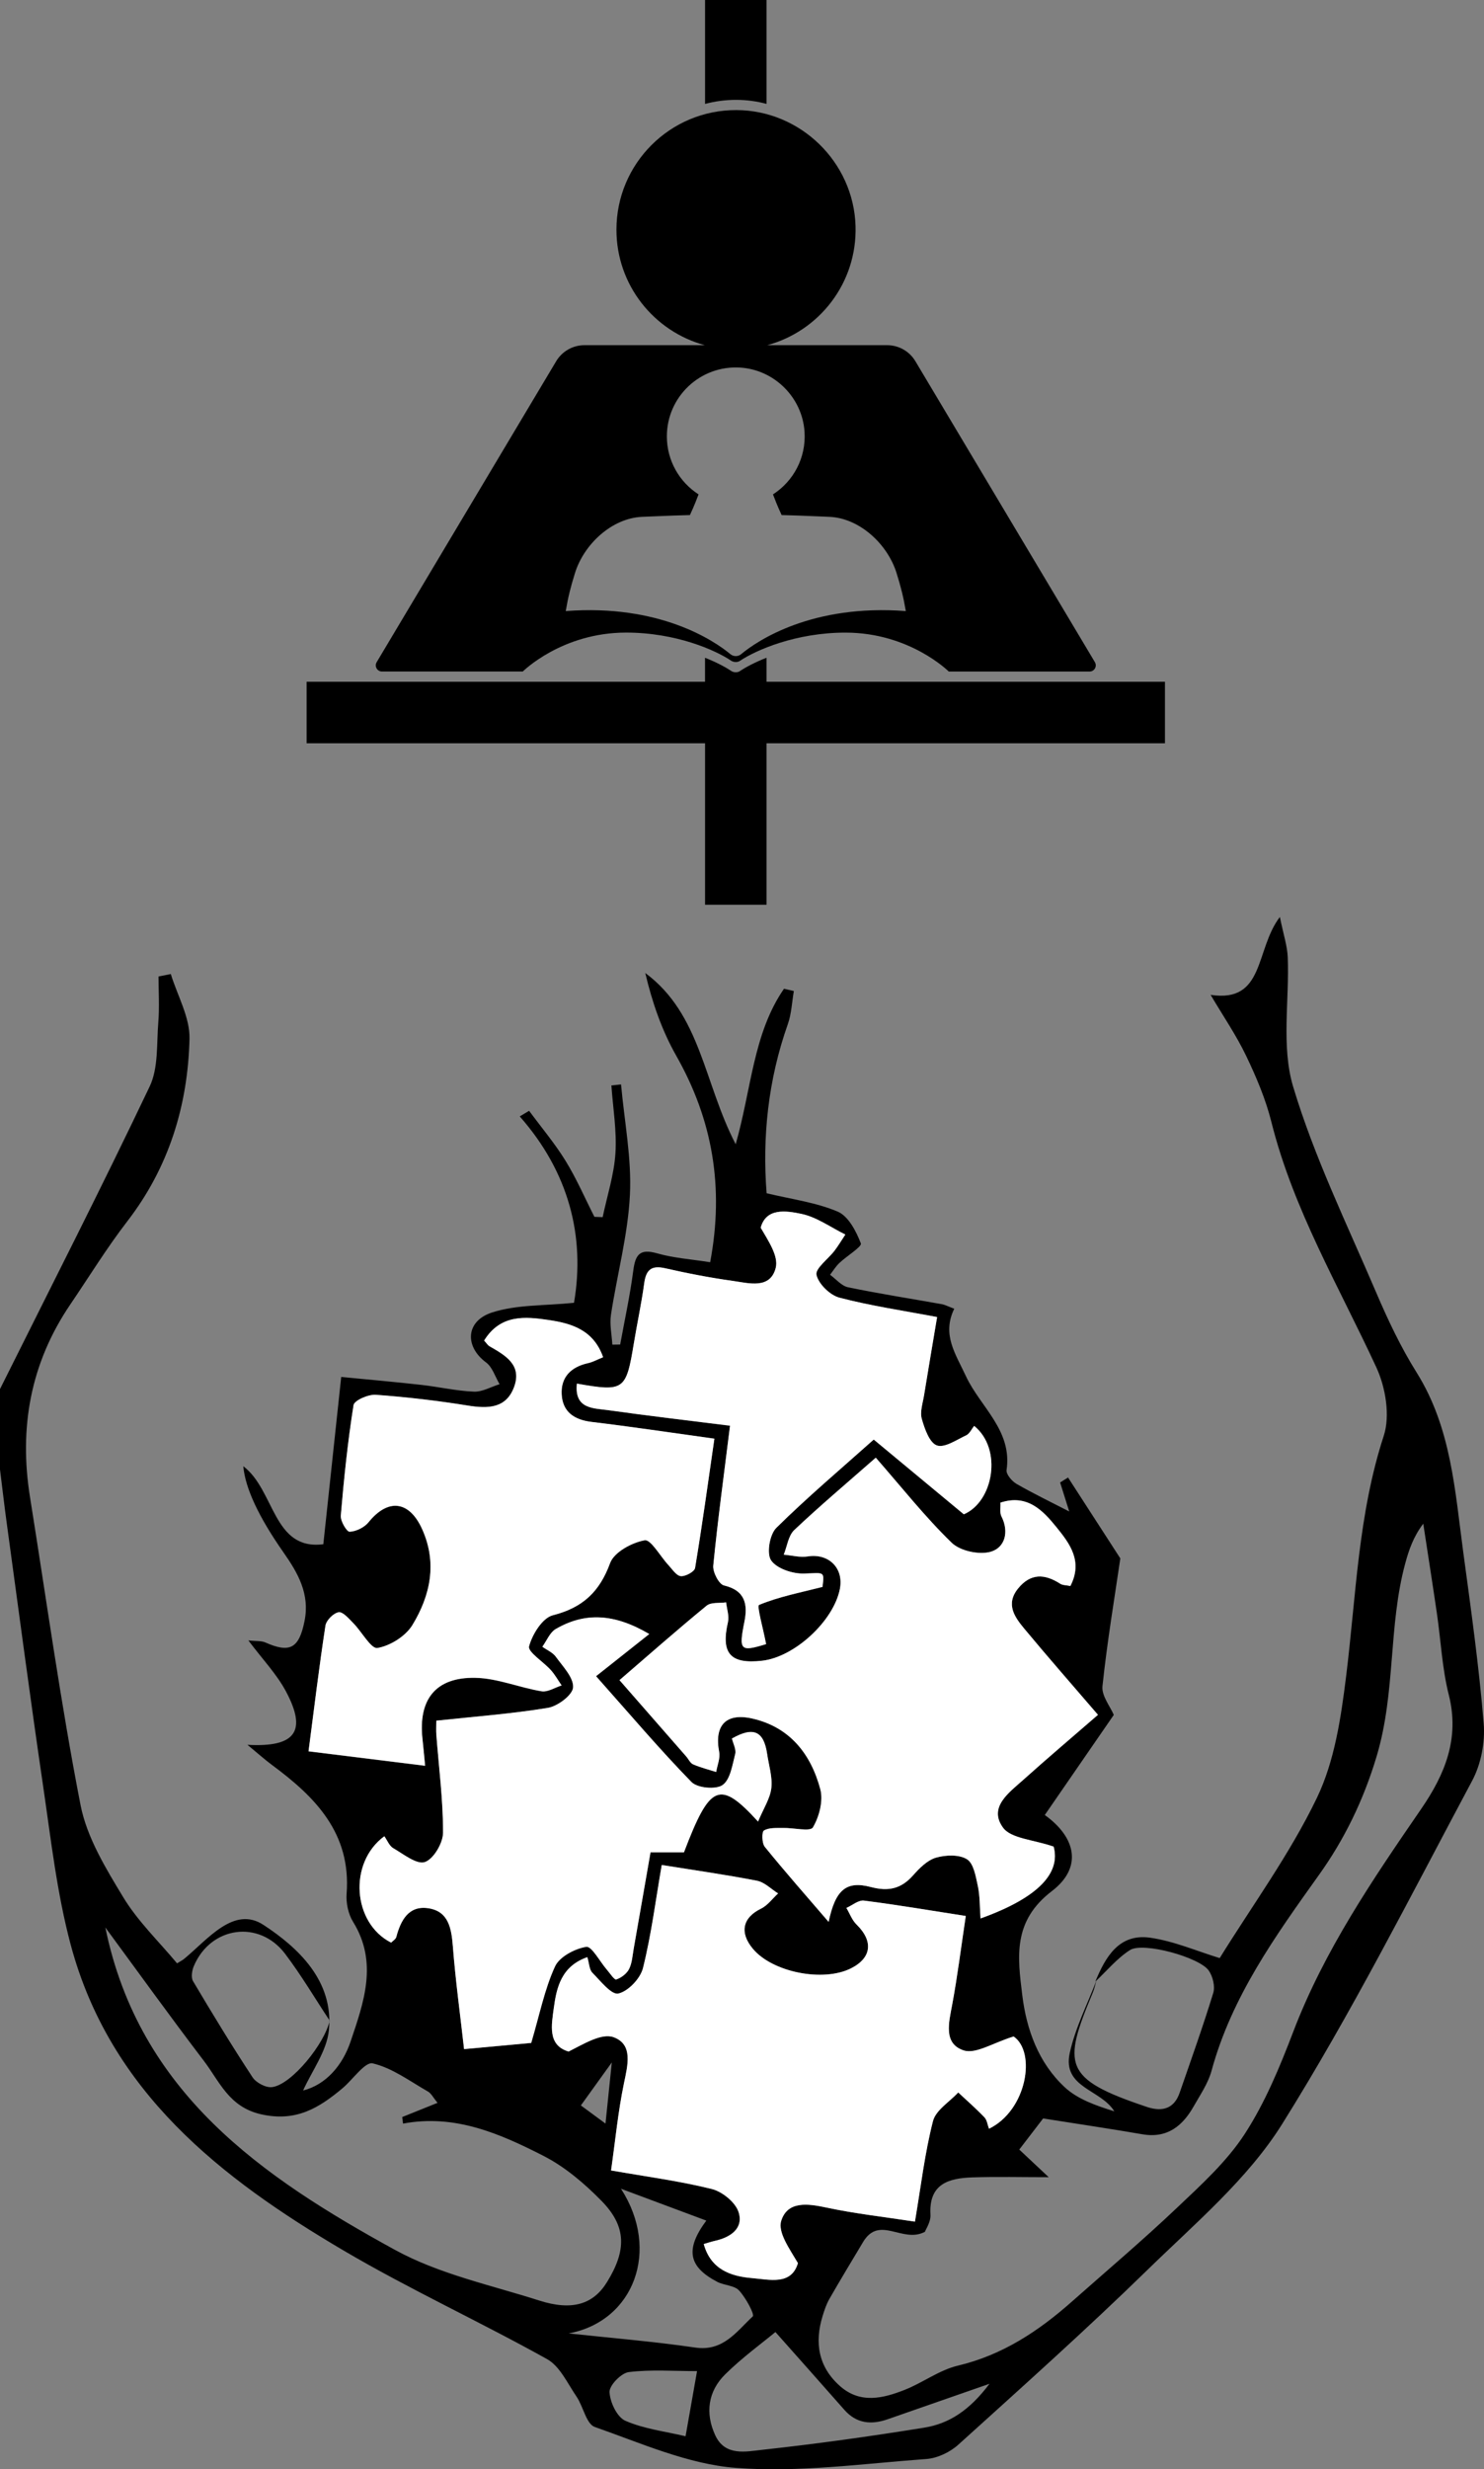<?xml version="1.0" encoding="UTF-8"?><svg id="Layer_2" xmlns="http://www.w3.org/2000/svg" viewBox="0 0 579.19 963.41"><rect x="0" y="0" width="579.19" height="963.41" fill="#808080" stroke="none"/><defs><style>.cls-1{fill:#fff;}</style></defs><g id="Black_on_White"><g><g><path d="M427.51,773.1c3.99-9.67,9.27-18.8,21.38-17.08,9.3,1.32,18.23,5.24,27.15,7.95,12.78-20.63,27.37-40.57,37.91-62.46,6.93-14.38,9.43-31.39,11.43-47.53,3.9-31.41,4.68-63.13,14.68-93.76,2.57-7.86,.73-18.91-2.89-26.73-14.58-31.54-32.42-61.59-40.97-95.77-2.22-8.87-5.88-17.5-9.85-25.78-3.84-8.02-8.93-15.44-13.86-23.78,21.29,3.22,17.28-17.64,27.03-30.4,1.4,6.93,2.89,11.28,3.07,15.67,.67,16.91-2.58,34.88,2.1,50.52,8.24,27.5,21.02,53.67,32.36,80.2,4.6,10.75,9.65,21.47,15.85,31.36,13.55,21.64,14.95,46.18,18.22,70.3,3,22.18,6.13,44.38,7.95,66.67,.6,7.33-1.06,15.86-4.52,22.33-24.05,45.01-47.1,90.7-74.13,133.89-13.44,21.48-33.98,38.78-52.45,56.8-24.01,23.43-49.06,45.82-73.96,68.33-3.24,2.93-8.15,5.27-12.46,5.58-24.77,1.8-49.77,5.36-74.32,3.47-18.7-1.44-37.01-9.64-55.09-15.97-3.34-1.17-4.49-7.99-7.14-11.87-3.51-5.14-6.48-11.81-11.48-14.6-26.15-14.58-53.47-27.12-79.26-42.28-48.15-28.3-91.33-62.01-106.68-119.44-5.39-20.18-7.72-41.23-10.77-61.99-5.01-34.06-9.49-68.19-14.16-102.29-.97-7.08-1.78-14.18-2.67-21.27v-31.17c19.59-39.31,39.56-78.44,58.43-118.09,3.45-7.25,2.69-16.6,3.37-25.03,.48-5.93,.09-11.93,.09-17.89,1.6-.32,3.19-.64,4.79-.96,2.58,8.43,7.5,16.92,7.3,25.28-.64,25.99-8.04,50.14-24.29,71.21-8,10.37-14.88,21.6-22.25,32.45-15.53,22.88-20.05,48.07-15.72,75.11,6.42,40.09,11.97,80.34,19.73,120.16,2.46,12.66,9.85,24.73,16.7,36.04,5.67,9.35,13.85,17.18,20.97,25.74,1.16-.73,2.06-1.16,2.81-1.78,9.2-7.58,19.37-20.79,30.93-13.21,13.46,8.82,27.44,21.79,25.52,41.08-.81,8.18-6.63,15.86-10.06,23.53,8.97-2.29,15.4-9.85,18.52-19.08,5.13-15.2,10.82-30.84,.98-46.74-1.88-3.04-2.79-7.36-2.52-10.97,1.8-23.53-12.13-37.67-29.09-50.2-2.84-2.1-5.47-4.48-9.61-7.89,18.97,1.06,23.23-5.45,15.04-20.81-3.62-6.79-9.17-12.56-14.69-19.92,3.08,.34,5.08,.1,6.67,.81,9.63,4.28,13.12,2.2,15.25-8.34,2.14-10.59-2.54-18.72-8.2-26.8q-14.55-20.77-15.7-33.64c12.39,9.36,11.52,32.96,31.24,30.44,2.34-21.87,4.57-42.74,6.98-65.27,11.04,1.08,21.16,1.96,31.26,3.1,6.85,.77,13.65,2.35,20.51,2.64,3.3,.14,6.69-1.87,10.04-2.91-1.72-2.88-2.78-6.64-5.27-8.48-8.34-6.15-8.1-16.13,2.34-19.5,9.73-3.14,20.65-2.6,31.98-3.78,4.42-25.93-2.01-50.94-21.18-72.72,1.22-.73,2.44-1.45,3.66-2.18,4.78,6.49,10.02,12.69,14.23,19.53,4.28,6.95,7.54,14.53,11.25,21.83l3.22,.13c1.75-8.31,4.45-16.56,4.99-24.96,.56-8.74-.97-17.61-1.58-26.43,1.26-.13,2.51-.26,3.77-.39,1.29,14.38,4.17,28.84,3.46,43.12-.78,15.67-5.03,31.14-7.4,46.76-.57,3.77,.32,7.75,.54,11.64l3.06-.04c1.75-9.61,3.85-19.18,5.11-28.85,.8-6.13,2.47-8.69,9.27-6.74,6.49,1.86,13.39,2.31,20.74,3.48,5.5-29.22,.97-55.52-13.24-80.57-5.63-9.92-9.41-20.89-12.09-32.28,21.75,16.12,22.85,42.93,35.29,66.81,6.17-21.59,6.84-43.28,18.86-60.67,1.28,.3,2.56,.59,3.84,.89-.75,4.32-.91,8.85-2.35,12.93-7.73,21.81-9.99,44.2-8.28,65.97,9.72,2.35,19.24,3.56,27.75,7.17,4.16,1.77,7.23,7.69,9.03,12.4,.49,1.28-5.53,4.93-8.4,7.66-1.4,1.33-2.42,3.04-3.62,4.58,2.33,1.68,4.46,4.35,7.03,4.88,12.12,2.51,24.37,4.41,36.56,6.59,1.29,.23,2.5,.9,4.88,1.78-4.86,10.09,.41,17.4,4.59,26.37,5.54,11.88,18.16,21.13,15.83,36.57-.24,1.61,2.08,4.36,3.89,5.4,6.69,3.85,13.67,7.2,20.57,10.76-1.03-3.28-2.3-7.29-3.56-11.31l3.1-1.94c6.61,10.23,13.22,20.45,20.4,31.56-2.23,15.25-5.13,32.5-6.97,49.85-.4,3.76,3.05,7.94,4.42,11.21-9.12,13.23-18.03,26.16-26.93,39.06,12.29,8.8,14.73,20.55,2.79,29.67-15.37,11.73-13.41,25.67-11.58,40.6,1.67,13.61,6.38,26.43,16.54,35.91,5.09,4.75,12.32,7.22,19.38,9.43-5.22-8.62-20.39-9.13-17.38-22.8,2.14-9.7,6.83-18.83,10.4-28.22-.46,1.58-.79,3.22-1.43,4.74-11.8,28.14-11.51,33.59,20.64,44.4,.33,.11,.65,.23,.98,.33,5.76,1.75,10.18,.39,12.28-5.65,4.5-12.97,9.12-25.9,13.14-39.02,.77-2.53-.18-6.37-1.74-8.66-3.54-5.21-25.62-11.3-30.73-8.06-5.07,3.21-9.07,8.13-13.53,12.3Zm-85.7-204.36c-11.2,9.84-21.78,18.75-31.82,28.24-2.32,2.19-2.78,6.34-4.09,9.59,3.13,.27,6.35,1.17,9.36,.69,8.13-1.29,14.12,4.52,12.55,12.66-2.42,12.51-17.66,26.6-30.32,28.03-12.51,1.42-16.17-2.86-13.37-15.08,.54-2.38-.44-5.12-.72-7.69-2.57,.38-5.87-.12-7.6,1.29-11.39,9.33-22.43,19.08-34.01,29.05,9.25,10.57,17.64,20.17,26.03,29.77,.91,1.04,1.56,2.61,2.7,3.09,2.89,1.24,5.98,2.02,9,2.98,.44-2.61,1.64-5.37,1.17-7.81-1.98-10.34,2.6-15.41,13-13.03,14.65,3.36,22.83,13.9,26.48,27.57,1.21,4.53-.43,10.72-2.89,14.9-1.02,1.74-7.6,.12-11.64,.21-2.55,.06-5.49-.2-7.46,.99-.92,.55-.83,4.95,.32,6.37,7.87,9.71,16.15,19.09,24.91,29.29,2.63-12.47,6.82-16.15,16.46-13.61,6.94,1.82,11.87,.7,16.53-4.58,2.48-2.8,5.55-5.9,8.93-6.88,3.78-1.1,9.06-1.29,12.1,.64,2.61,1.65,3.43,6.74,4.23,10.49,.83,3.87,.7,7.95,1.04,12.6,23.22-8.34,31.24-18.04,28.53-28.03-7.99-2.77-16.63-3.1-19.77-7.42-5.78-7.97,2.37-13.66,7.95-18.66,9.45-8.47,19.13-16.68,29.12-25.34-9.96-11.6-19.5-22.47-28.74-33.59-3.77-4.54-7.39-9.55-2.47-15.66,4.86-6.04,10.39-5.83,16.46-1.91,.98,.63,2.41,.57,3.98,.9,4.98-9.64-.27-16.56-5.3-22.78-5.32-6.58-11.43-13.22-22-9.74,.11,2-.32,3.94,.38,5.31,3.12,6.12,1.36,12.22-4.11,13.83-4.49,1.33-11.97-.28-15.3-3.5-10.38-10.07-19.42-21.53-29.61-33.18Zm-67.14,306.8c2.76,10.02,10.69,12.61,18.91,13.3,6.86,.57,15.26,2.89,17.85-5.85-3.31-5.64-7.93-12.03-6.52-16.51,2.47-7.82,10.35-6.73,17.69-5.16,11.02,2.36,22.29,3.6,34.5,5.48,2.32-13.7,3.82-26.67,7.03-39.2,1.1-4.29,6.45-7.49,9.86-11.2,3.43,3.21,6.98,6.31,10.23,9.7,1.01,1.06,1.2,2.91,1.79,4.46,14.82-7.23,18.46-29.91,9.61-35.99-8.06,2.46-14.79,6.98-19.52,5.42-8.03-2.65-5.74-10.97-4.44-17.97,2.05-11.05,3.44-22.22,5.28-34.47-14.06-2.19-26.87-4.36-39.75-6-2.13-.27-4.55,1.85-6.84,2.86,1.29,2.17,2.19,4.75,3.94,6.45,6.64,6.51,5.94,13.04-2.13,17.11-10.83,5.47-30.57,1.58-38.26-7.55-5.39-6.4-4.04-12.24,3.12-15.73,2.58-1.25,4.47-3.92,6.67-5.94-2.74-1.7-5.29-4.37-8.25-4.95-12.31-2.39-24.74-4.15-37.16-6.14-2.4,13.86-4.08,27.23-7.32,40.21-1.02,4.08-5.76,9.07-9.63,9.95-2.67,.61-6.98-4.95-10.15-8.15-1.18-1.19-1.19-3.54-1.94-6.05-10.14,3.52-12.01,11.83-13.08,19.77-.9,6.69-2.53,14.6,5.77,17.05,5.93-2.97,12.89-7.32,17.6-5.58,7.66,2.84,5.46,10.95,3.98,18.07-2.28,10.99-3.35,22.24-5.01,33.9,13.78,2.42,26.72,4.11,39.3,7.24,4.12,1.03,9.24,5.19,10.47,9.01,2.03,6.34-3.09,9.85-9.18,11.21-1.31,.29-2.59,.73-4.41,1.25Zm134.59-26.08c-10.55,0-20.12-.24-29.67,.07-9.28,.3-17.16,2.46-16.44,14.62,.16,2.7-1.78,5.53-2.16,6.61-8.75,4.68-17.75-6.68-24.15,4.01-4.41,7.36-8.85,14.71-13.12,22.15-1.19,2.07-1.97,4.42-2.67,6.71-3.21,10.44-1.63,19.87,6.78,27.32,7.93,7.03,16.83,4.82,25.36,1.44,7.03-2.79,13.43-7.69,20.65-9.4,17.42-4.13,31.52-13.49,44.57-25.05,13.72-12.15,27.73-23.99,41.01-36.6,9.45-8.96,19.41-18,26.4-28.77,7.98-12.3,13.73-26.26,19-40.06,12.09-31.59,30.9-59.16,49.85-86.73,9.24-13.44,15.09-27.44,10.78-44.5-2.6-10.29-3.09-21.11-4.63-31.68-1.71-11.71-3.55-23.4-5.34-35.11-3.88,5.12-5.61,10.26-7.03,15.49-6.65,24.53-3.67,50.17-11.15,75.21-5.18,17.34-12.71,32.6-22.47,46.26-17.14,24-34.11,47.57-41.99,76.52-1.33,4.88-4.4,9.33-6.94,13.82-4.39,7.75-10.38,12.6-20.09,10.92-12.33-2.13-24.71-3.96-38.69-6.17-2.13,2.78-5.81,7.58-9.31,12.14,4.28,4.02,7.87,7.38,11.47,10.76Zm-220.33-326.39c1.12,1.21,1.49,1.87,2.06,2.19,6.18,3.53,12.82,7.26,9.67,15.87-3.09,8.47-10.21,8.57-18.07,7.31-11.9-1.91-23.92-3.33-35.94-4.2-2.9-.21-8.38,2.18-8.67,4.01-2.28,14.28-3.75,28.7-4.98,43.12-.18,2.11,2.32,6.33,3.45,6.28,2.55-.1,5.75-1.67,7.38-3.69,7.59-9.41,15.89-8.46,20.91,2.66,5.98,13.23,3.22,25.92-3.78,37.44-2.64,4.35-8.64,8.1-13.65,8.97-2.5,.43-6.13-6.36-9.43-9.7-1.72-1.74-4.06-4.51-5.72-4.25-2,.31-4.83,3.15-5.15,5.23-2.44,15.91-4.36,31.9-6.6,49.02,15.31,1.9,30.06,3.73,45.5,5.64-.43-4.34-.69-7.39-1.03-10.44-1.69-15.39,5.08-24.16,20.57-23.88,8.65,.15,17.2,3.81,25.89,5.25,2.42,.4,5.22-1.45,7.84-2.27-1.38-2-2.59-4.16-4.19-5.97-2.92-3.26-9.09-7.11-8.51-9.28,1.24-4.69,5.23-11.1,9.28-12.13,11.65-2.96,18.22-9.11,22.35-20.37,1.56-4.25,8.47-7.98,13.49-8.89,2.42-.44,6.08,6.27,9.26,9.67,1.51,1.62,3.1,4.15,4.84,4.32,1.81,.18,5.34-1.75,5.57-3.17,2.79-16.75,5.09-33.58,7.54-50.45-17.17-2.37-32.49-4.69-47.86-6.53-6.8-.81-11.35-3.87-11.74-10.71-.38-6.77,3.66-10.78,10.29-12.24,1.83-.4,3.53-1.37,5.88-2.31-3.78-10.81-12.58-13.24-21.29-14.52-9.09-1.34-18.79-2.31-25.17,8.06Zm18.41,274c3.31-11.19,5.23-20.99,9.28-29.81,1.75-3.8,7.7-6.94,12.19-7.66,2.13-.34,5.27,5.7,7.98,8.83,1.23,1.42,3,4.15,3.72,3.91,1.96-.66,4.11-2.27,5.02-4.09,1.19-2.37,1.33-5.29,1.81-7.99,2.2-12.45,4.35-24.91,6.56-37.54h13.05c10.1-26.52,13.86-28.5,28.92-11.99,2.16-5.19,4.72-9.02,5.18-13.08,.49-4.31-.98-8.84-1.63-13.27-1.33-9.03-5.39-10.79-13.74-6.05,.48,2.04,1.73,4.26,1.27,6.04-1.11,4.31-1.91,10.01-4.94,12.12-2.64,1.84-9.83,1.16-12.14-1.2-12.42-12.74-23.95-26.35-37.23-41.28,7.4-5.87,13.7-10.86,20.76-16.45-13.59-8.01-25.07-8.58-36.48-1.96-2.31,1.34-3.52,4.56-5.24,6.92,1.79,1.28,4.05,2.22,5.27,3.91,2.74,3.8,6.97,8.11,6.73,11.96-.19,2.96-6,7.34-9.82,7.97-14.19,2.34-28.59,3.4-43.57,5.01,0,2.19-.11,3.86,.02,5.51,.97,12.72,2.65,25.44,2.62,38.15,0,4.06-3.71,10.35-7.11,11.5-3.17,1.08-8.33-3.1-12.34-5.42-1.54-.89-2.33-3.06-3.47-4.65-14.15,10.37-12.36,33.92,2.66,41.5,.67-.71,1.78-1.35,2.01-2.21,1.73-6.52,4.84-12.33,12.45-11.21,7.96,1.17,9.07,7.86,9.63,14.94,1.04,13.3,2.85,26.53,4.37,40.03,10.08-.93,18.93-1.75,26.22-2.42Zm91.66-155.6c-1.14-6.06-3.69-14.88-2.73-15.28,7.64-3.18,15.94-4.77,24.75-7.02,.73-6.27,.75-5.44-7.2-5.2-4.41,.13-10.61-1.89-12.86-5.13-1.84-2.65-.59-10.13,2.02-12.7,12.21-12.06,25.36-23.15,38.03-34.46,12.2,10.12,23.35,19.37,35.15,29.16,11.54-4.87,15.22-25.42,4.05-34.48-1.02,1.26-1.79,3.05-3.1,3.67-3.76,1.76-8.44,5.01-11.45,3.95-2.89-1.02-4.8-6.51-5.9-10.38-.78-2.74,.38-6.09,.88-9.14,1.63-10.06,3.35-20.11,5.1-30.57-13.34-2.53-25.91-4.37-38.13-7.57-3.7-.97-8.15-5.34-8.95-8.89-.56-2.49,4.58-6.19,7.05-9.44,1.52-2.01,2.82-4.19,4.21-6.29-5.69-2.8-11.12-6.81-17.14-8.07-6.14-1.29-13.77-2.35-15.89,5.39,3.06,5.26,7.04,11.13,5.87,15.68-2.16,8.44-10.48,5.96-16.76,5.08-8.84-1.24-17.64-2.93-26.34-4.92-5.48-1.26-7.53,.64-8.24,5.91-1.06,7.82-2.75,15.55-4.03,23.34-3.01,18.38-3.79,19-22.23,15.75-1.07,10,6.5,9.55,12.23,10.36,15.55,2.18,31.15,4,47.53,6.06-2.38,19.16-4.79,36.84-6.54,54.58-.25,2.53,2.21,7.27,4.19,7.74,8.35,1.97,9.31,7.47,7.97,14.15-2.25,11.24-1.64,11.83,8.46,8.74ZM41.11,752c13.19,64.58,61.27,97.42,113.01,125.8,17.23,9.45,37.37,13.73,56.37,19.79,12.85,4.1,21.05,1.44,26.36-7.11,7.74-12.47,7.72-21.8-2.09-31.79-6.66-6.79-14.3-13.3-22.7-17.58-16.94-8.64-34.52-16.37-54.76-12.56-.11-.85-.21-1.71-.32-2.56,4.39-1.77,8.79-3.53,13.78-5.54-1.61-1.95-2.42-3.67-3.78-4.44-7.04-4.02-13.89-9.18-21.51-10.96-3.02-.71-7.78,6.36-11.86,9.76-9.14,7.65-18.07,13.16-31.65,10.12-12.64-2.84-16.24-12.79-22.42-20.9-13.07-17.14-25.66-34.65-38.44-52.02Zm87.54,36.35c-5.75-8.7-11.08-17.73-17.36-26.03-10.14-13.41-29.06-10.75-35.63,4.75-.74,1.74-1.16,4.47-.32,5.9,7.51,12.66,15.16,25.24,23.24,37.53,1.39,2.11,5.2,4.12,7.59,3.82,7.74-.97,20.74-17.26,22.48-25.96Zm173.98,121.53c-5.14,4.27-12.84,9.85-19.54,16.44-6.77,6.65-7.95,15.22-3.92,23.87,3.83,8.23,11.97,6.32,18.31,5.63,21.16-2.3,42.26-5.25,63.28-8.65,9.71-1.57,17.68-6.79,25.43-17.11-15.26,5.32-27.5,9.59-39.74,13.84-6.38,2.22-12.15,1.73-16.92-3.69-8.19-9.31-16.44-18.56-26.89-30.34Zm-80.67,.53c16.7,1.81,33.13,3.14,49.41,5.52,10.93,1.6,16.13-6.32,22.43-12.16,.79-.73-2.72-7.3-5.36-10.12-1.87-2.01-5.79-1.94-8.5-3.36-11.21-5.87-12.65-12.59-4.27-23.9-10.71-3.99-21.05-7.85-33.3-12.42,15.48,23.98,5.07,51.67-20.41,56.44Zm45.61,40.12c1.64-9.28,2.96-16.8,4.48-25.41-9.2,0-18.03-.68-26.63,.38-2.96,.36-7.63,5.17-7.52,7.78,.16,3.95,2.93,9.79,6.17,11.21,7.29,3.19,15.56,4.16,23.5,6.04Zm-31.25-121.99c1.09-10.57,1.9-18.44,2.46-23.86-3.17,4.4-7.2,10.01-12.07,16.78,1.99,1.47,4.96,3.66,9.61,7.08Z"/><path class="cls-1" d="M341.81,568.74c10.2,11.65,19.23,23.11,29.61,33.18,3.32,3.23,10.8,4.83,15.3,3.5,5.47-1.61,7.23-7.71,4.11-13.83-.7-1.37-.27-3.32-.38-5.31,10.57-3.48,16.67,3.16,22,9.74,5.03,6.22,10.28,13.15,5.3,22.78-1.57-.33-3-.27-3.98-.9-6.07-3.92-11.6-4.12-16.46,1.91-4.92,6.11-1.3,11.12,2.47,15.66,9.24,11.12,18.78,21.99,28.74,33.59-9.99,8.67-19.68,16.87-29.12,25.34-5.58,5-13.74,10.69-7.95,18.66,3.14,4.32,11.78,4.65,19.77,7.42,2.7,9.98-5.31,19.68-28.53,28.03-.34-4.64-.2-8.72-1.04-12.6-.81-3.74-1.62-8.83-4.23-10.49-3.04-1.92-8.32-1.73-12.1-.64-3.38,.98-6.45,4.07-8.93,6.88-4.67,5.28-9.59,6.4-16.53,4.58-9.64-2.54-13.83,1.14-16.46,13.61-8.76-10.2-17.04-19.58-24.91-29.29-1.15-1.42-1.24-5.82-.32-6.37,1.97-1.19,4.91-.94,7.46-.99,4.05-.09,10.62,1.53,11.64-.21,2.46-4.18,4.1-10.37,2.89-14.9-3.65-13.67-11.83-24.21-26.48-27.57-10.4-2.38-14.97,2.69-13,13.03,.47,2.44-.74,5.2-1.17,7.81-3.01-.96-6.11-1.73-9-2.98-1.13-.49-1.79-2.05-2.7-3.09-8.39-9.6-16.78-19.19-26.03-29.77,11.57-9.97,22.62-19.71,34.01-29.05,1.73-1.41,5.03-.91,7.6-1.29,.28,2.57,1.26,5.3,.72,7.69-2.79,12.22,.87,16.5,13.37,15.08,12.66-1.44,27.9-15.53,30.32-28.03,1.58-8.15-4.42-13.95-12.55-12.66-3.01,.48-6.23-.42-9.36-.69,1.31-3.25,1.78-7.4,4.09-9.59,10.04-9.49,20.62-18.4,31.82-28.24Z"/><path class="cls-1" d="M274.67,875.53c1.82-.52,3.1-.96,4.41-1.25,6.08-1.36,11.21-4.87,9.18-11.21-1.23-3.83-6.35-7.99-10.47-9.01-12.58-3.13-25.52-4.82-39.3-7.24,1.66-11.66,2.73-22.91,5.01-33.9,1.48-7.12,3.68-15.23-3.98-18.07-4.71-1.74-11.67,2.61-17.6,5.58-8.3-2.44-6.67-10.36-5.77-17.05,1.07-7.94,2.94-16.25,13.08-19.77,.75,2.51,.76,4.85,1.94,6.05,3.17,3.21,7.48,8.76,10.15,8.15,3.88-.88,8.62-5.88,9.63-9.95,3.24-12.98,4.92-26.34,7.32-40.21,12.42,1.99,24.85,3.75,37.16,6.14,2.96,.57,5.51,3.24,8.25,4.95-2.2,2.02-4.1,4.69-6.67,5.94-7.17,3.48-8.52,9.33-3.12,15.73,7.7,9.13,27.43,13.02,38.26,7.55,8.07-4.08,8.78-10.61,2.13-17.11-1.75-1.71-2.65-4.28-3.94-6.45,2.29-1.01,4.72-3.13,6.84-2.86,12.88,1.63,25.68,3.81,39.75,6-1.84,12.25-3.23,23.42-5.28,34.47-1.3,7.01-3.59,15.32,4.44,17.97,4.73,1.56,11.46-2.96,19.52-5.42,8.85,6.08,5.22,28.76-9.61,35.99-.59-1.55-.77-3.4-1.79-4.46-3.24-3.39-6.79-6.49-10.23-9.7-3.41,3.7-8.77,6.9-9.86,11.2-3.2,12.54-4.71,25.5-7.03,39.2-12.21-1.88-23.47-3.12-34.5-5.48-7.34-1.57-15.22-2.66-17.69,5.16-1.42,4.49,3.21,10.88,6.52,16.51-2.59,8.74-10.99,6.42-17.85,5.85-8.22-.69-16.15-3.28-18.91-13.3Z"/><path class="cls-1" d="M188.93,523.06c6.39-10.37,16.08-9.4,25.17-8.06,8.71,1.29,17.51,3.72,21.29,14.52-2.34,.94-4.05,1.91-5.88,2.31-6.64,1.46-10.68,5.47-10.29,12.24,.39,6.85,4.94,9.9,11.74,10.71,15.37,1.84,30.69,4.15,47.86,6.53-2.44,16.88-4.75,33.71-7.54,50.45-.24,1.43-3.76,3.35-5.57,3.17-1.74-.17-3.33-2.7-4.84-4.32-3.18-3.4-6.84-10.1-9.26-9.67-5.02,.9-11.93,4.64-13.49,8.89-4.13,11.26-10.7,17.41-22.35,20.37-4.05,1.03-8.04,7.44-9.28,12.13-.58,2.18,5.59,6.02,8.51,9.28,1.61,1.8,2.81,3.96,4.19,5.97-2.62,.82-5.42,2.68-7.84,2.27-8.7-1.44-17.24-5.1-25.89-5.25-15.48-.28-22.26,8.49-20.57,23.88,.34,3.05,.6,6.1,1.03,10.44-15.44-1.91-30.19-3.74-45.5-5.64,2.23-17.12,4.15-33.11,6.6-49.02,.32-2.08,3.15-4.92,5.15-5.23,1.66-.26,4,2.51,5.72,4.25,3.3,3.34,6.94,10.13,9.43,9.7,5.01-.87,11.01-4.62,13.65-8.97,7-11.52,9.75-24.21,3.78-37.44-5.02-11.12-13.32-12.07-20.91-2.66-1.63,2.02-4.83,3.59-7.38,3.69-1.13,.05-3.63-4.17-3.45-6.28,1.23-14.42,2.71-28.84,4.98-43.12,.29-1.83,5.77-4.22,8.67-4.01,12.02,.87,24.04,2.28,35.94,4.2,7.85,1.26,14.97,1.16,18.07-7.31,3.14-8.61-3.5-12.33-9.67-15.87-.56-.32-.94-.98-2.06-2.19Z"/><path class="cls-1" d="M207.34,797.06c-7.29,.67-16.14,1.49-26.22,2.42-1.52-13.49-3.33-26.73-4.37-40.03-.55-7.08-1.66-13.77-9.63-14.94-7.61-1.12-10.72,4.69-12.45,11.21-.23,.87-1.33,1.5-2.01,2.21-15.02-7.57-16.81-31.12-2.66-41.5,1.14,1.59,1.93,3.76,3.47,4.65,4.01,2.32,9.17,6.5,12.34,5.42,3.41-1.16,7.11-7.45,7.11-11.5,.02-12.71-1.65-25.43-2.62-38.15-.13-1.65-.02-3.32-.02-5.51,14.98-1.61,29.38-2.67,43.57-5.01,3.82-.63,9.63-5.01,9.82-7.97,.25-3.85-3.99-8.16-6.73-11.96-1.22-1.69-3.48-2.63-5.27-3.91,1.72-2.36,2.93-5.58,5.24-6.92,11.41-6.63,22.89-6.05,36.48,1.96-7.06,5.59-13.36,10.58-20.76,16.45,13.28,14.93,24.8,28.54,37.23,41.28,2.31,2.37,9.5,3.04,12.14,1.2,3.03-2.11,3.83-7.81,4.94-12.12,.46-1.78-.79-4-1.27-6.04,8.36-4.74,12.42-2.97,13.74,6.05,.65,4.43,2.12,8.97,1.63,13.27-.46,4.06-3.02,7.89-5.18,13.08-15.07-16.51-18.82-14.53-28.92,11.99h-13.05c-2.2,12.63-4.36,25.09-6.56,37.54-.48,2.7-.62,5.62-1.81,7.99-.91,1.82-3.07,3.44-5.02,4.09-.72,.24-2.49-2.49-3.72-3.91-2.71-3.13-5.85-9.17-7.98-8.83-4.48,.72-10.44,3.86-12.19,7.66-4.06,8.82-5.97,18.62-9.28,29.81Z"/><path class="cls-1" d="M299,641.46c-10.1,3.09-10.71,2.5-8.46-8.74,1.34-6.68,.38-12.18-7.97-14.15-1.98-.47-4.44-5.21-4.19-7.74,1.75-17.74,4.16-35.41,6.54-54.58-16.38-2.06-31.98-3.87-47.53-6.06-5.73-.8-13.3-.36-12.23-10.36,18.44,3.25,19.21,2.63,22.23-15.75,1.28-7.79,2.97-15.52,4.03-23.34,.71-5.28,2.76-7.17,8.24-5.91,8.7,1.99,17.5,3.69,26.34,4.92,6.28,.88,14.6,3.36,16.76-5.08,1.16-4.55-2.81-10.42-5.87-15.68,2.11-7.75,9.75-6.69,15.89-5.39,6.01,1.27,11.45,5.27,17.14,8.07-1.4,2.1-2.69,4.29-4.21,6.29-2.47,3.25-7.6,6.95-7.05,9.44,.8,3.55,5.26,7.92,8.95,8.89,12.21,3.2,24.79,5.04,38.13,7.57-1.75,10.46-3.47,20.51-5.1,30.57-.49,3.05-1.66,6.4-.88,9.14,1.1,3.88,3.01,9.36,5.9,10.38,3,1.06,7.68-2.19,11.45-3.95,1.32-.62,2.08-2.41,3.1-3.67,11.17,9.06,7.49,29.61-4.05,34.48-11.8-9.79-22.95-19.04-35.15-29.16-12.67,11.31-25.82,22.41-38.03,34.46-2.61,2.58-3.86,10.06-2.02,12.7,2.25,3.24,8.45,5.27,12.86,5.13,7.95-.24,7.93-1.08,7.2,5.2-8.81,2.26-17.11,3.84-24.75,7.02-.96,.4,1.59,9.21,2.73,15.28Z"/></g><path d="M427.33,258.36l-70.06-117.42c-2.31-3.88-6.5-6.26-11.02-6.26h-46.82c20.31-5.47,35.15-24.31,34.48-46.5-.75-24.98-21.54-45.16-46.53-45.23-25.83-.07-46.79,20.85-46.79,46.67,0,21.56,14.63,39.7,34.5,45.06h-47c-4.52,0-8.7,2.38-11.02,6.26l-70.06,117.42c-.96,1.6,.2,3.64,2.07,3.64h54.96s15.19-15.19,40.34-15.19c19.37,0,34.8,6.81,40.96,10.96,.98,.66,2.5,.73,3.48,.06,.03-.02-.01,0,0-.01,6.21-4.16,21.83-11,41.14-11,25.15,0,40.34,15.19,40.34,15.19h54.96c1.87,0,3.03-2.04,2.07-3.64Zm-138.07-3.13c-1.22,1.01-2.97,1.01-4.19,0-6.44-5.36-27.73-19.6-64.27-16.81,.93-5.47,1.88-9.28,3.62-14.87,3.51-11.25,14.38-21.38,26.16-21.9,1.3-.06,2.64-.12,4.02-.17,5.62-.24,10.95-.44,14.67-.52,1.83-3.93,2.88-6.81,2.88-6.81l.49-1.26c-7.44-4.78-12.37-13.13-12.37-22.63,0-15.42,12.98-27.81,28.61-26.84,13.37,.83,24.26,11.69,25.12,25.06,.66,10.23-4.41,19.33-12.31,24.41l.49,1.26s1.05,2.88,2.88,6.81c3.72,.08,9.05,.28,14.67,.52,1.38,.06,2.72,.12,4.02,.17,11.77,.52,22.65,10.65,26.16,21.9,1.74,5.59,2.69,9.39,3.62,14.87-36.53-2.79-57.83,11.45-64.27,16.81Z"/><g><path d="M299.17,266v-9.38c-4.52,1.78-8.07,3.66-10.35,5.19-.01,0,.03-.01,0,.01-.97,.67-2.5,.61-3.48-.06-2.24-1.51-5.73-3.37-10.18-5.13v9.37H119.67v24h155.5v63h24v-63h155.5v-24h-155.5Z"/><path d="M299.17,40.53V0h-24V40.55c3.89-1.04,7.98-1.6,12.21-1.59,4.07,.01,8.02,.56,11.79,1.57Z"/></g></g></g></svg>